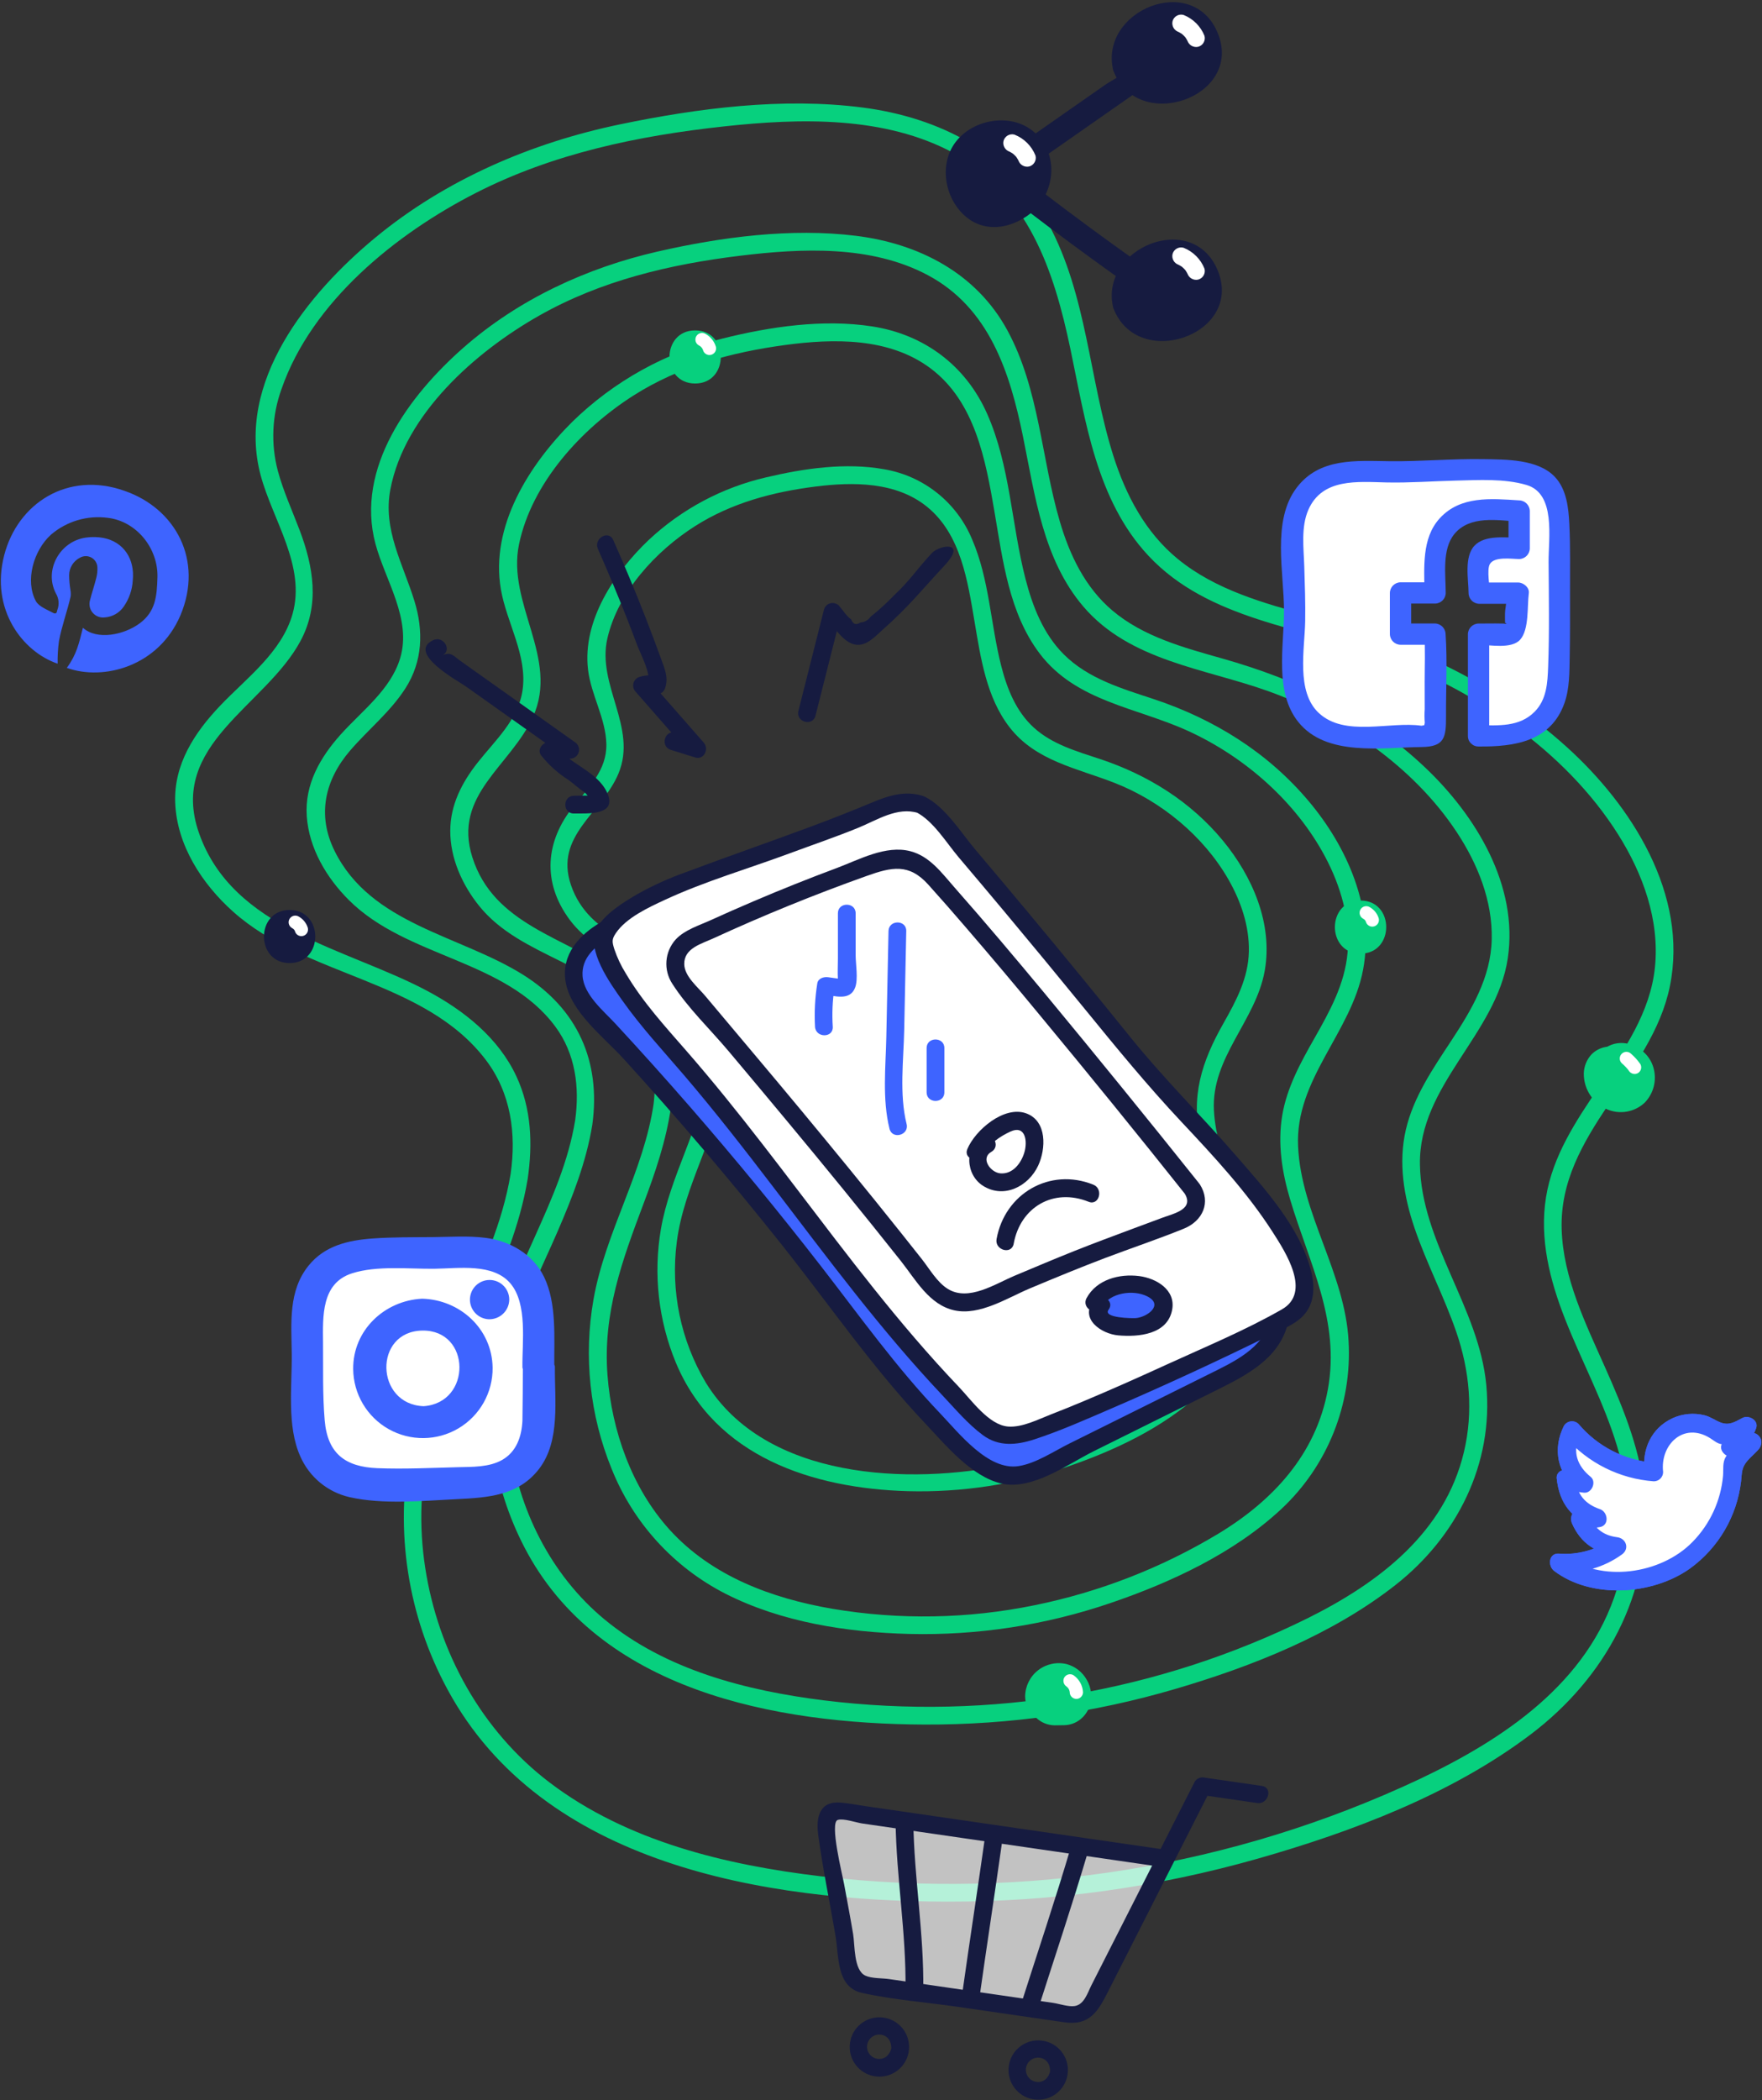 <?xml version="1.0" encoding="UTF-8"?>
<svg width="511px" height="609px" viewBox="0 0 511 609" version="1.1" xmlns="http://www.w3.org/2000/svg" xmlns:xlink="http://www.w3.org/1999/xlink">
    <rect x="0" y="0" width="511" height="609" fill="#333333" stroke="none"/>
    <!-- Generator: Sketch 55.2 (78181) - https://sketchapp.com -->
    <title>still-need-more-v4</title>
    <desc>Created with Sketch.</desc>
    <g id="FINAL" stroke="none" stroke-width="1" fill="none" fill-rule="evenodd">
        <g id="Fide-Marketing-E-commerce" transform="translate(-794, -3557)" fill-rule="nonzero">
            <g id="Still-Need-More" transform="translate(156, 3557)">
                <g id="still-need-more-v4" transform="translate(638, 0)">
                    <g id="Layer_2">
                        <path d="M171.772,326.163 C174.304,307.784 167.537,292.528 151.628,282.594 C133.223,271.102 107.555,268.046 97.023,246.712 C91.873,236.28 94.219,226.12 101.58,217.581 C106.815,211.508 113.211,206.4 117.571,199.596 C122.591,191.759 122.878,182.961 120.177,174.219 C116.846,163.435 110.974,153.574 113.216,141.872 C117.4,120.032 137.927,101.951 156.394,91.5 C174.396,81.313 194.328,76.628 214.701,74.146 C232.547,71.972 252.552,71.042 268.938,79.71 C286.913,89.22 292.889,107.967 296.688,126.628 C300.149,143.631 302.517,162.26 314.229,175.931 C327.711,191.67 349.383,193.805 367.779,200.397 C389.104,208.039 409.893,222.204 422.477,241.294 C428.553,250.512 432.883,261.221 432.617,272.41 C432.354,283.461 426.767,292.817 420.869,301.79 C415.58,309.835 409.944,318.009 407.722,327.528 C405.482,337.123 407.119,346.95 410.253,356.144 C413.731,366.344 418.788,375.923 422.305,386.109 C426.215,397.437 427.342,409.288 424.554,421.025 C419.007,444.373 399.986,458.841 379.52,469.073 C336.023,490.655 287.137,498.986 238.939,493.031 C216.464,490.223 193.019,484.244 175.242,469.5 C159.717,456.623 150.17,437.415 147.73,417.525 C146.513,407.9 147.023,398.135 149.236,388.688 C151.878,377.649 157.228,367.449 161.705,357.082 C166.016,347.1 170.019,336.942 171.772,326.163 C172.298,322.926 167.34,321.533 166.81,324.796 C162.963,348.461 147.597,368.24 143.36,391.675 C139.95,411.047 142.985,431.003 152.002,448.488 C173.619,490.356 225.017,499.845 268.051,500.047 C292.668,500.146 317.169,496.675 340.788,489.741 C363.04,483.206 386.289,474.022 404.675,459.602 C422.482,445.635 433.208,424.466 431.04,401.57 C428.912,379.104 412.153,360.28 411.796,337.653 C411.432,314.582 433.982,299.982 437.28,277.833 C440.409,256.815 428.041,236.51 413.332,222.568 C396.568,206.678 376.455,197.157 354.44,190.928 C343.317,187.78 331.525,184.617 322.532,176.968 C314.645,170.258 310.19,160.877 307.332,151.111 C301.979,132.821 301.414,112.915 292.199,95.872 C283.2,79.23 266.524,70.64 248.234,68.375 C229.433,66.047 209.22,68.717 190.834,72.912 C170.176,77.626 150.368,86.791 134.386,100.827 C118.692,114.612 102.991,135.702 108.891,157.706 C111.741,168.336 119.454,179.462 116.056,190.836 C113.323,199.982 104.934,206.135 98.808,212.966 C92.856,219.602 88.339,227.422 88.965,236.634 C89.599,245.974 94.689,254.521 101.211,261.017 C118.059,277.796 146.604,278.144 161.054,297.672 C166.905,305.578 168.123,315.263 166.81,324.796 C166.364,328.032 171.321,329.432 171.772,326.163 Z" id="Path" fill="#07D07E"></path>
                        <path d="M194.672,320.368 C196.469,304.982 191.57,291.367 178.7,282.234 C163.816,271.672 143.192,268.154 136.984,248.563 C131.232,230.411 148.154,222.122 154.613,207.761 C162.221,190.844 146.938,175.045 150.52,157.826 C154.234,139.972 168.704,124.238 183.7,114.695 C197.034,106.21 212.053,102.169 227.575,100.054 C241.742,98.123 257.896,97.819 269.886,106.819 C282.797,116.51 285.848,133.418 288.404,148.35 C290.813,162.417 292.639,177.819 301.543,189.535 C312.07,203.388 329.525,205.111 344.373,211.857 C360.874,219.355 375.756,232.364 384.311,248.431 C388.814,256.889 391.665,266.597 390.809,276.248 C390,285.361 385.655,293.211 381.221,301.016 C377.214,308.07 373.226,315.304 371.865,323.404 C370.487,331.599 371.789,339.865 374.14,347.755 C379.664,366.292 388.737,382.907 385.09,402.899 C381.663,421.683 369.165,435.145 353.254,444.749 C336.817,454.634 318.809,461.636 300.009,465.452 C280.714,469.405 260.853,469.755 241.43,466.484 C223.848,463.471 206.38,457.024 194.151,443.503 C183.214,431.41 177.426,414.87 176.183,398.787 C174.796,380.825 180.404,365.547 186.624,349.04 C190.055,339.936 193.203,330.715 194.58,321.051 C195.041,317.815 190.084,316.417 189.618,319.684 C186.773,339.654 175.59,357.091 172.115,376.814 C169.22,393.331 171.04,410.329 177.366,425.861 C183.618,441.536 195.348,454.413 210.381,462.103 C226.645,470.374 245.591,473.298 263.67,473.772 C283.52,474.251 303.298,471.214 322.088,464.801 C339.673,458.815 357.903,450.316 371.618,437.536 C384.985,425.024 392.121,407.241 391.109,388.968 C390.106,369.135 377.379,352.129 376.459,332.424 C375.548,312.903 391.88,299.487 395.319,281.128 C398.627,263.459 390.732,245.592 379.509,232.271 C367.555,218.083 351.948,208.445 334.454,202.661 C325.26,199.621 315.582,196.786 308.536,189.765 C302.568,183.819 299.463,175.835 297.396,167.819 C293.305,151.963 292.979,135.035 286.249,119.907 C280.046,105.964 268,96.984 252.965,94.65 C238.758,92.445 223.378,94.704 209.527,98.168 C193.074,102.175 178.006,110.536 165.906,122.373 C153.456,134.767 142.113,152.622 145.264,170.897 C146.941,180.624 153.021,190.043 151.542,200.159 C150.291,208.712 143.577,214.687 138.49,221.156 C133.945,226.937 130.609,233.359 130.582,240.881 C130.554,248.833 134.032,256.539 138.941,262.655 C151.205,277.937 174.476,279.247 185.18,295.911 C189.912,303.277 190.517,311.882 189.526,320.368 C189.143,323.648 194.292,323.621 194.672,320.368 Z" id="Path" fill="#07D07E"></path>
                        <path d="M210.409,312.297 C211.723,300.699 208.345,290.12 198.807,282.923 C187.352,274.278 170.762,271.847 165.587,256.625 C160.71,242.279 174.572,235.773 179.36,224.299 C184.94,210.929 173.01,198.649 176.15,185.091 C179.268,171.628 190.177,159.792 201.579,152.547 C212.181,145.81 224.203,142.625 236.562,141.072 C247.451,139.704 259.902,139.665 268.865,146.954 C278.697,154.95 280.637,168.525 282.629,180.252 C284.416,190.772 286.044,202.157 292.76,210.847 C300.356,220.677 312.338,222.73 323.261,227.013 C336.737,232.297 349.024,242.401 356.244,254.986 C359.869,261.305 362.335,268.506 362.189,275.859 C362.035,283.629 358.504,290.199 354.77,296.794 C348.517,307.839 345.148,318.106 348.306,330.85 C351.869,345.232 359.774,357.928 358.109,373.284 C354.749,404.283 319.253,419.022 292.519,424.628 C263.609,430.689 222.031,429.035 204.739,400.979 C197.406,388.688 194.426,374.288 196.279,360.098 C198.362,343.721 207.92,329.364 210.317,312.98 C210.79,309.744 205.833,308.346 205.355,311.614 C203.068,327.249 194.325,340.924 191.668,356.394 C189.438,369.456 190.943,382.88 196.01,395.125 C207.39,422.409 235.751,431.604 263.321,432.375 C278.967,432.781 294.559,430.397 309.368,425.337 C323.052,420.672 337.211,414.054 347.921,404.157 C358.367,394.474 364.054,380.712 363.49,366.487 C362.916,350.8 352.842,337.433 352.051,321.928 C351.268,306.577 364.182,296.007 366.776,281.524 C369.217,267.892 363.231,254.149 354.684,243.781 C345.302,232.402 332.849,224.663 318.951,220.062 C312.279,217.853 305.16,215.834 299.841,210.997 C294.656,206.28 292.051,199.695 290.355,193.046 C287.265,180.932 286.94,168.067 281.952,156.467 C277.542,145.748 267.928,138.046 256.498,136.078 C245.285,134.043 233.205,135.81 222.214,138.406 C209.46,141.35 197.71,147.609 188.154,156.548 C178.264,165.939 168.85,179.905 170.536,194.158 C171.408,201.534 175.7,208.318 175.849,215.773 C175.998,223.287 170.772,228.295 166.377,233.718 C158.145,243.875 157.176,255.809 165.161,266.615 C174.352,279.055 191.987,280.123 201.086,292.328 C205.47,298.207 206.063,305.231 205.263,312.297 C204.891,315.579 210.04,315.553 210.409,312.297 Z" id="Path" fill="#07D07E"></path>
                        <path d="M153.047,341.757 C154.507,331.658 154.133,321.474 149.759,312.09 C144.556,300.93 134.635,293.049 123.981,287.358 C100.805,274.98 67.524,269.681 57.693,241.503 C48.737,215.834 77.009,204.778 87.166,185.821 C92.765,175.369 90.919,164.355 86.88,153.686 C84.727,147.999 82.169,142.439 80.583,136.553 C78.503,128.717 78.872,120.432 81.642,112.811 C90.419,87.458 114.853,67.765 138.001,55.944 C160.457,44.475 185.089,39.36 209.987,36.652 C232.001,34.258 256.509,33.57 276.581,44.379 C298.271,56.06 305.688,78.563 310.437,101.222 C314.792,122.002 317.932,144.959 333.051,161.134 C350.53,179.834 377.783,181.912 400.608,190.145 C427.357,199.793 453.897,217.565 469.258,241.918 C476.469,253.35 481.351,266.789 479.952,280.47 C478.608,293.62 470.94,304.604 463.701,315.225 C457.038,325.001 450.295,335.196 448.368,347.103 C446.407,359.226 449.474,371.236 453.894,382.482 C458.742,394.819 465.13,406.564 468.957,419.292 C473.086,432.819 473.073,447.271 468.918,460.79 C460.502,487.998 436.172,504.247 411.661,515.867 C357.572,541.299 297.428,551.063 238.062,544.048 C210.509,540.775 181.874,533.927 159.399,516.857 C139.64,501.85 127.044,478.931 123.313,454.555 C121.423,442.369 121.905,429.934 124.735,417.931 C127.864,404.883 134.258,392.886 139.749,380.725 C145.405,368.2 150.789,355.388 153.047,341.757 C153.583,338.52 148.625,337.128 148.085,340.39 C143.384,368.762 124.54,392.177 118.99,420.154 C114.43,443.959 118.253,468.607 129.809,489.917 C157.369,540.792 221.89,551.251 274.613,551.397 C305.122,551.468 335.491,547.265 364.832,538.91 C392.252,531.095 421.053,520.208 443.964,502.866 C465.389,486.649 478.972,462.233 477.075,434.897 C476.132,421.306 470.966,408.788 465.492,396.476 C459.854,383.797 453.329,370.589 452.898,356.447 C452.052,328.718 479.048,311.831 484.292,285.922 C489.661,259.396 473.251,233.644 454.335,216.563 C432.857,197.169 407.644,186.174 380.04,178.615 C366.621,174.941 352.534,171.061 341.572,162.077 C332.177,154.379 326.507,143.59 322.888,132.182 C315.841,109.971 315.29,85.589 303.989,64.792 C292.931,44.44 272.424,34.034 250.065,31.166 C227.008,28.209 202.529,31.341 179.883,36.041 C154.135,41.385 129.214,52.078 108.857,68.893 C89.278,85.066 68.303,110.85 75.621,137.92 C79.111,150.833 88.774,164.182 84.835,178.059 C81.678,189.178 71.415,196.654 63.792,204.677 C56.416,212.441 50.397,221.595 50.811,232.725 C51.271,245.08 58.62,256.318 67.613,264.355 C88.91,283.387 123.107,283.934 140.901,307.344 C148.188,316.93 149.772,328.723 148.085,340.39 C147.617,343.627 152.574,345.024 153.047,341.757 Z" id="Path" fill="#07D07E"></path>
                        <path d="M282.967,410.83 C285.94,414.171 294.301,417.997 298.124,415.674 C300.18,414.425 309.462,412.514 310.755,410.487 C320.017,406.716 324.6,403.124 331.681,400.889 C351.236,394.719 369.418,377.923 369.55,389.121 C353.294,402.946 328.541,413.007 304.237,424.198 C301.343,425.53 295.753,428.493 292.573,428.311 C287.911,428.046 283.22,424.372 279.88,421.113 C267.167,408.714 245.793,381.42 234.596,367.64 C206.465,333.019 189.312,313.481 167.356,287.43 C163.623,280.793 165.298,273.376 173.188,271.32 C178.016,272.611 177.312,278.589 179.706,282.289 C183.841,288.677 188.478,295.774 193.086,301.827 C211.713,326.293 228.527,348.217 248.318,371.753 C259.702,385.292 271.209,397.613 282.967,410.83 Z" id="Path" fill="#3E64FF"></path>
                        <path d="M428.797,213.371 C431.397,213.371 433.908,213.489 436.405,213.348 C443.868,213.084 450.14,207.663 451.476,200.322 C452.13,196.719 452.17,189.848 452.191,186.161 C452.259,174.327 452.257,165.608 452.088,153.776 C452.007,148.08 451.317,142.824 448.331,139.998 C441.664,133.687 413.297,137.252 401.282,136.776 C392.803,136.441 383.808,135.86 378.244,143.571 C375.77,147 375.022,150.918 375,155.019 C374.963,161.636 375.412,168.791 375.463,175.409 C375.521,183.033 374.945,190.134 375.367,197.739 C375.878,206.932 382.486,213.127 391.748,213.378 C399.264,213.581 406.788,213.443 414.308,213.541 C415.839,213.56 416.317,213.127 416.303,211.553 C416.226,202.972 416.267,194.391 416.259,185.81 C416.259,185.209 416.195,184.608 416.152,183.87 L406.169,183.87 L406.169,171.927 L416.192,171.927 C416.192,171.111 416.18,170.45 416.194,169.789 C416.258,166.652 416.134,163.495 416.442,160.381 C416.689,155.789 419.363,151.676 423.462,149.584 C428.961,146.73 434.797,147.881 440.575,148.17 L440.575,159.01 C439.764,159.01 439.051,158.994 438.339,159.013 C436.378,159.065 434.412,159.071 432.457,159.211 C430.727,159.336 429.2,160.276 429.064,161.965 C428.802,165.22 428.988,168.511 428.988,171.988 L440.29,171.988 C439.843,175.475 439.307,178.737 439.054,182.021 C438.931,183.617 438.32,183.965 436.877,183.913 C434.212,183.817 431.541,183.886 428.797,183.886 L428.797,213.371 Z" id="Path" fill="#FFFFFF"></path>
                        <path d="M428.797,216.456 C439.21,216.543 449.78,215.037 453.727,203.821 C455.211,199.604 455.148,194.854 455.232,190.447 C455.353,184.194 455.328,177.935 455.319,171.682 C455.31,165.164 455.442,158.593 455.131,152.083 C454.905,147.334 454.356,141.9 450.929,138.276 C446.012,133.076 436.644,133.244 430.066,133.131 C421.057,132.977 412.066,133.84 403.061,133.733 C393.275,133.616 382.695,132.667 376.061,141.39 C368.739,151.018 372.417,166.097 372.378,177.305 C372.342,187.53 369.584,200.663 376.503,209.324 C384.634,219.502 400.882,216.712 412.257,216.604 C418.999,216.539 419.395,213.787 419.362,207.592 C419.32,199.718 419.773,191.724 419.24,183.87 C419.207,182.18 417.843,180.818 416.152,180.785 L406.169,180.785 L409.256,183.87 L409.256,171.927 L406.169,175.012 L416.192,175.012 C417.887,174.988 419.256,173.621 419.279,171.927 C419.26,166.58 418.161,159.32 421.74,154.899 C426.231,149.352 434.329,150.868 440.575,151.255 L437.488,148.17 L437.488,159.01 L440.575,155.925 C436.619,155.905 430.614,155.022 427.603,158.239 C424.562,161.488 425.871,167.947 425.9,171.988 C425.925,173.682 427.293,175.048 428.988,175.073 L440.29,175.073 L437.203,171.988 C436.977,173.686 436.731,175.382 436.512,177.081 C436.422,177.779 436.471,180.667 436.496,180.604 C437.127,180.892 436.987,180.96 436.077,180.808 C435.275,180.784 434.474,180.773 433.672,180.777 C432.047,180.769 430.422,180.794 428.797,180.801 C427.102,180.825 425.734,182.192 425.709,183.886 L425.709,213.371 C425.709,217.341 431.885,217.347 431.885,213.371 L431.885,183.886 L428.797,186.971 C432.116,186.958 438.381,188.292 440.885,185.454 C443.502,182.489 442.878,175.747 443.378,171.988 C443.598,170.331 441.785,168.903 440.29,168.903 L428.988,168.903 L432.075,171.988 C432.062,170.164 431.142,165.243 432.055,163.596 C433.343,161.272 438.401,162.084 440.575,162.095 C442.271,162.071 443.639,160.704 443.663,159.01 L443.663,148.17 C443.628,146.481 442.266,145.12 440.575,145.085 C432.477,144.583 423.535,143.677 417.508,150.32 C412.225,156.143 413.078,164.639 413.104,171.927 L416.192,168.842 L406.169,168.842 C404.474,168.866 403.106,170.233 403.081,171.927 L403.081,183.87 C403.106,185.564 404.474,186.931 406.169,186.955 L416.152,186.955 L413.065,183.87 C413.376,188.455 413.168,193.098 413.167,197.691 C413.167,200.332 413.171,202.972 413.179,205.612 C413.089,206.931 413.096,208.255 413.199,209.573 C412.746,211.619 412.933,212.096 413.761,211.004 C414.866,210.156 414.364,209.966 412.257,210.434 C403.05,209.089 390.057,213.817 382.459,206.73 C375.82,200.537 378.38,188.186 378.517,180.113 C378.608,174.829 378.42,169.556 378.255,164.275 C378.089,158.959 377.25,152.828 379.433,147.836 C383.485,138.569 393.755,139.705 402.146,139.888 C408.821,140.034 415.505,139.516 422.176,139.355 C428.834,139.195 436.223,138.72 442.694,140.616 C451.296,143.137 449.049,156.043 449.105,163.049 C449.185,173.111 449.352,183.215 448.982,193.273 C448.808,197.979 448.573,202.842 445.039,206.392 C440.605,210.847 434.596,210.334 428.797,210.286 C424.822,210.252 424.819,216.422 428.797,216.456 Z" id="Path" fill="#3E64FF"></path>
                        <path d="M266.975,233.266 C260.733,230.724 252.806,235.876 246.863,238.079 C236.329,241.985 225.795,245.892 215.262,249.8 C200.745,255.185 183.823,259.322 174.904,270.977 C174.486,281.202 189.969,298.228 196.718,305.926 C226.968,340.421 251.221,379.921 283.994,411.769 C285.412,413.331 287.115,414.61 289.012,415.536 C292.285,416.878 296.021,416.007 299.364,414.85 C320.868,407.401 370.087,383.775 374.184,381.255 C393.464,369.396 340.249,320.322 332.024,310.053 C312.453,285.617 290.993,259.692 270.659,235.994 C269.67,234.801 268.406,233.865 266.975,233.266 Z" id="Path" fill="#FFFFFF"></path>
                        <path d="M267.659,230.787 C262.611,229.19 257.875,230.616 253.138,232.596 C247.136,235.106 241.128,237.473 235.025,239.737 C223.01,244.193 210.895,248.396 198.898,252.894 C194.028,254.62 189.313,256.758 184.806,259.284 C180.876,261.584 175.297,264.997 173.084,269.159 C169.795,275.347 177.11,285.33 180.495,290.122 C185.943,297.834 192.379,304.741 198.501,311.906 C207.497,322.435 215.994,333.374 224.399,344.375 C240.064,364.88 255.466,385.688 273.209,404.479 C276.935,408.426 280.658,412.877 285.04,416.122 C289.655,419.541 294.822,419.041 300.048,417.329 C307.524,414.879 314.791,411.643 322.009,408.534 C337.575,401.828 352.969,394.723 368.192,387.221 C371.396,385.643 375.347,384.204 377.882,381.575 C381.145,378.192 381.374,373.412 380.351,369.058 C377.315,356.123 366.681,344.56 358.221,334.815 C348.252,323.332 337.47,312.707 327.919,300.864 C318.198,288.811 308.383,276.836 298.472,264.939 C293.318,258.75 288.138,252.583 282.932,246.437 C278.701,241.444 274.233,234.066 268.274,231.046 C265.327,229.553 262.719,233.988 265.677,235.486 C270.675,238.018 274.472,244.39 278.056,248.614 C282.422,253.76 286.769,258.921 291.098,264.098 C298.994,273.541 306.831,283.033 314.609,292.574 C323.755,303.791 332.75,314.772 342.644,325.309 C352.088,335.369 361.665,345.661 369.132,357.314 C372.91,363.209 380.365,374.74 371.774,379.656 C361.16,385.729 349.586,390.522 338.481,395.602 C330.479,399.263 322.442,402.857 314.325,406.258 C311.204,407.567 308.069,408.847 304.912,410.069 C301.135,411.531 296.512,413.936 292.407,413.641 C286.788,413.236 281.726,405.959 278.104,402.167 C273.694,397.549 269.427,392.797 265.266,387.954 C257.267,378.644 249.667,369 242.189,359.269 C228.088,340.921 214.366,322.25 199.141,304.799 C192.896,297.641 186.403,290.548 181.542,282.339 C180.137,280.098 179,277.7 178.154,275.195 C177.481,273.016 177.424,272.324 178.61,270.561 C181.616,266.098 188.122,263.099 192.86,260.901 C204.436,255.53 216.998,251.889 228.958,247.453 C235.581,244.996 242.308,242.712 248.849,240.045 C254.278,237.831 260.248,233.833 266.291,235.745 C269.456,236.746 270.81,231.784 267.659,230.787 Z" id="Path" fill="#161B40"></path>
                        <path d="M347.565,342.888 C332.847,324.451 317.965,306.147 302.919,287.973 C294.355,277.671 285.726,267.416 276.861,257.37 C273.169,253.187 269.69,248.287 264.007,246.812 C256.868,244.959 249.106,249.292 242.597,251.718 C234.488,254.74 226.454,257.951 218.494,261.352 C214.318,263.132 210.164,264.962 206.032,266.843 C202.695,268.363 198.578,269.613 196.001,272.36 C192.733,275.945 192.332,281.294 195.029,285.326 C199.475,292.278 206.011,298.496 211.323,304.819 C222.54,318.169 233.721,331.549 244.732,345.07 C250.289,351.893 255.801,358.752 261.27,365.647 C265.568,371.071 269.468,378.329 276.751,379.939 C284.145,381.573 292.195,376.295 298.755,373.547 C305.992,370.514 313.241,367.522 320.578,364.736 C328.136,361.866 335.849,359.301 343.337,356.255 C348.769,354.045 351.304,348.664 347.967,343.408 C346.198,340.621 341.743,343.198 343.524,346.003 C346.45,350.612 340.419,351.867 337.271,353.03 C334.244,354.149 331.219,355.273 328.195,356.4 C322.69,358.455 317.179,360.5 311.72,362.674 C305.87,365.004 300.072,367.463 294.266,369.897 C288.582,372.281 280.89,377.454 274.874,373.726 C271.733,371.779 269.573,367.915 267.327,365.07 C265.329,362.538 263.323,360.011 261.312,357.488 C256.261,351.155 251.172,344.853 246.044,338.583 C237.166,327.718 228.206,316.92 219.166,306.189 C214.286,300.372 209.4,294.559 204.507,288.752 C202.326,286.159 198.491,283.105 198.441,279.532 C198.376,274.939 203.416,273.676 206.86,272.092 C221.39,265.413 236.195,259.385 251.276,254.009 C258.642,251.381 263.609,250.276 269.221,256.513 C272.894,260.596 276.518,264.721 280.093,268.891 C287.382,277.347 294.578,285.884 301.679,294.499 C315.933,311.7 330.016,329.041 343.926,346.523 C345.991,349.11 349.611,345.45 347.565,342.888 Z" id="Path" fill="#161B40"></path>
                        <path d="M174.291,267.386 C168.035,271.018 162.77,276.738 164.007,284.53 C165.418,293.414 175.121,300.719 180.809,306.967 C196.667,324.383 211.929,342.317 226.596,360.767 C240.403,378.136 253.062,396.614 268.345,412.757 C274.186,418.926 281.683,428.131 290.403,430.155 C299.356,432.234 309.675,424.52 317.218,420.772 C329.195,414.82 341.172,408.868 353.15,402.916 C361.616,398.698 370.819,393.917 373.41,384.071 C374.252,380.868 369.29,379.501 368.447,382.704 C366.245,391.076 357.677,394.93 350.552,398.477 C341.572,402.946 332.589,407.41 323.604,411.868 L310.129,418.564 C305.568,420.83 300.507,424.291 295.426,425.104 C286.603,426.515 278.089,415.515 272.609,409.776 C259.968,396.538 249.307,381.601 238.113,367.166 C225.884,351.399 213.216,335.984 200.11,320.923 C193.022,312.78 185.81,304.748 178.474,296.825 C174.997,293.071 169.361,288.503 168.954,283.029 C168.557,277.678 172.742,274.233 176.888,271.826 C179.751,270.164 177.163,265.719 174.291,267.386 L174.291,267.386 Z" id="Path" fill="#161B40"></path>
                        <path d="M317.34,377.69 C319.213,373.554 324.489,372.203 329.026,372.444 C332.674,372.637 337.021,374.293 337.47,377.914 C337.795,380.54 335.714,382.984 333.259,383.974 C330.804,384.965 328.06,384.84 325.416,384.7 C323.535,384.6 321.53,384.458 320.021,383.331 C318.511,382.204 317.885,379.708 319.284,378.448" id="Path" fill="#3E64FF"></path>
                        <path d="M319.562,378.988 C321.824,374.811 328.631,373.836 332.703,375.881 C337.599,378.339 332.735,381.91 329.408,382.19 C328.511,382.266 319.681,382.2 321.506,379.745 C323.482,377.087 319.017,374.521 317.063,377.15 C313.07,382.52 319.495,386.773 324.278,387.198 C330.181,387.723 338.645,386.976 339.949,379.708 C340.983,373.947 335.288,370.633 330.377,370.008 C324.598,369.273 318.044,370.993 315.119,376.393 C313.542,379.303 317.983,381.902 319.562,378.988 L319.562,378.988 Z" id="Path" fill="#161B40"></path>
                        <path d="M243.934,178.081 L239.634,179.215 C241.827,181.684 244.503,186.331 248.094,186.917 C251.342,187.446 253.944,184.391 256.111,182.474 C263.581,175.865 267.073,171.314 273.876,164.022 C280.679,156.73 272.501,157.959 270.237,160.386 C265.561,165.399 264.353,167.823 259.375,172.538 C257.216,174.789 254.91,176.893 252.472,178.838 C251.801,179.811 250.72,180.421 249.54,180.493 C248.298,181.327 247.394,181.022 246.827,179.581 C245.487,178.669 244.333,176.773 243.273,175.58 C242.62,174.944 241.682,174.697 240.801,174.929 C239.92,175.162 239.225,175.839 238.972,176.714 L231.541,206.158 C230.731,209.367 235.692,210.736 236.503,207.525 L243.934,178.081 Z" id="Path" fill="#161B40"></path>
                        <path d="M166.432,235.88 C170.45,235.832 179.231,236.535 176.039,229.759 C173.136,223.596 165.296,221.674 161.363,216.416 L159.142,220.285 L165.424,219.982 C166.566,219.946 167.55,219.169 167.848,218.067 C168.147,216.965 167.69,215.798 166.722,215.191 L147.623,201.636 L138.489,195.153 L133.506,191.617 C131.503,190.195 130.802,188.844 128.245,190.049 C131.239,188.639 128.63,184.205 125.648,185.61 C117.801,189.307 132.954,197.508 135.061,199.003 L164.125,219.631 L165.424,214.84 L159.142,215.143 C157.394,215.227 155.671,217.341 156.92,219.012 C159.137,221.796 161.8,224.195 164.801,226.112 C166.427,227.246 167.936,228.739 169.586,229.78 L170.485,230.731 C172.943,230.667 173.305,230.649 171.572,230.677 C169.86,230.664 168.143,230.718 166.432,230.739 C163.123,230.779 163.114,235.92 166.432,235.88 L166.432,235.88 Z" id="Path" fill="#161B40"></path>
                        <path d="M194.547,217.438 L201.594,219.627 C204.196,220.435 205.696,217.154 204.097,215.33 L187.98,196.94 L186.845,201.237 L189.746,201.259 C191.113,201.61 192.513,200.816 192.911,199.464 C193.886,196.437 192.818,194.089 191.769,191.182 C190.311,187.144 188.802,183.125 187.243,179.124 C184.282,171.532 181.147,164.011 177.838,156.563 C176.503,153.542 172.068,156.156 173.395,159.158 C176.242,165.601 178.963,172.097 181.558,178.646 C182.648,181.411 183.714,184.186 184.755,186.97 C185.756,189.644 188.852,195.294 187.949,198.097 L191.114,196.301 C189.286,195.69 187.31,195.682 185.477,196.279 C184.606,196.538 183.934,197.232 183.702,198.109 C183.47,198.986 183.712,199.921 184.341,200.576 L200.459,218.966 L202.962,214.669 L195.915,212.48 C192.745,211.496 191.39,216.458 194.547,217.438 L194.547,217.438 Z" id="Path" fill="#161B40"></path>
                        <path d="M243.001,264.806 L243.001,277.928 C243.001,279.936 242.876,281.981 243,283.984 C242.977,285.405 243.006,285.33 243.086,283.759 L240.186,283.357 C238.939,283.184 237.252,283.643 237.021,285.152 C236.357,289.303 236.138,293.512 236.368,297.709 C236.558,300.998 241.706,301.02 241.514,297.709 C241.272,293.973 241.429,290.222 241.983,286.519 L238.818,288.315 C242.051,288.763 246.517,290.321 248.004,286.339 C248.929,283.866 248.146,279.499 248.147,276.919 L248.147,264.806 C248.147,261.498 243.001,261.493 243.001,264.806 Z" id="Path" fill="#3E64FF"></path>
                        <path d="M257.678,269.955 L257.043,300.629 C256.861,309.426 255.831,318.675 257.964,327.297 C258.759,330.508 263.722,329.148 262.926,325.93 C260.768,317.207 262.047,307.49 262.231,298.584 L262.824,269.955 C262.893,266.645 257.747,266.645 257.678,269.955 Z" id="Path" fill="#3E64FF"></path>
                        <path d="M268.73,303.883 L268.73,316.738 C268.73,320.046 273.876,320.051 273.876,316.738 L273.876,303.883 C273.876,300.575 268.73,300.57 268.73,303.883 Z" id="Path" fill="#3E64FF"></path>
                        <g id="aHLsxX.tif" transform="translate(0, 139.853)" fill="#3E64FF">
                            <path d="M19.379,53.805 C30.055,57.63 45.999,53.38 52.331,38.553 C59.039,22.635 50.977,7.58 36.063,2.453 C19.673,-3.33 5.141,6.025 1.217,21.14 C-2.858,36.838 6.543,49.142 16.714,52.585 C16.676,50.393 16.805,48.202 17.1,46.03 C17.858,41.88 19.558,37.192 20.491,33.072 C20.562,32.477 20.544,31.875 20.435,31.285 C20.191,29.839 20.063,28.375 20.053,26.908 C20.069,24.748 21.305,22.782 23.245,21.829 C24.281,21.252 25.544,21.264 26.57,21.858 C27.596,22.452 28.233,23.542 28.247,24.727 C28.287,25.755 28.172,26.783 27.906,27.777 C27.371,29.907 26.659,31.993 26.117,34.122 C25.725,35.402 26.012,36.795 26.88,37.816 C27.748,38.837 29.076,39.346 30.404,39.167 C32.604,39.013 34.615,37.868 35.868,36.054 C37.435,33.817 38.347,31.188 38.501,28.461 C39.157,22.202 35.83,17.262 29.987,16.121 C28.332,15.817 26.639,15.782 24.973,16.017 C17.292,17.055 12.68,25.524 16.238,32.261 C17.083,33.686 17.232,35.418 16.641,36.965 C16.604,37.062 16.575,37.161 16.556,37.263 C16.431,38.095 15.995,38.184 15.32,37.813 C13.722,36.937 11.261,36.026 10.41,34.461 C7.22,28.595 9.691,19.782 14.784,15.18 C19.328,11.285 25.316,9.509 31.251,10.295 C39.609,11.281 45.896,19.148 45.659,27.52 C45.502,33.07 45.116,37.472 40.514,40.888 C35.938,44.284 28.085,45.846 24.047,42.173 C22.877,46.766 22.237,49.881 19.379,53.805 Z" id="Path"></path>
                        </g>
                        <path d="M324.369,19.924 C321.544,10.586 333.149,0.025 342.211,2.02 C351.672,4.103 356.384,16.462 349.389,23.501 C345.824,27.211 340.792,29.145 335.657,28.779 C330.613,28.261 325.837,24.774 324.369,19.924 Z" id="Path" fill="#161B40"></path>
                        <path d="M325.904,19.501 C322.877,6.638 342.804,-2.967 349.628,9.57 C357.603,24.223 331.653,34.921 325.904,19.501 C325.195,17.598 322.116,18.422 322.833,20.347 C329.763,38.936 360.62,28.246 353.221,9.741 C346.055,-8.181 318.746,2.984 322.833,20.347 C323.303,22.339 326.374,21.496 325.904,19.501 Z" id="Path" fill="#161B40"></path>
                        <path d="M324.369,88.772 C321.544,79.435 333.149,68.874 342.211,70.869 C351.672,72.952 356.384,85.311 349.389,92.35 C345.824,96.06 340.792,97.994 335.657,97.628 C330.613,97.11 325.837,93.623 324.369,88.772 Z" id="Path" fill="#161B40"></path>
                        <path d="M325.904,88.349 C322.877,75.487 342.804,65.882 349.628,78.419 C357.603,93.071 331.653,103.77 325.904,88.349 C325.195,86.447 322.116,87.271 322.833,89.195 C329.763,107.785 360.62,97.095 353.221,78.59 C346.055,60.667 318.746,71.833 322.833,89.195 C323.303,91.188 326.374,90.344 325.904,88.349 Z" id="Path" fill="#161B40"></path>
                        <path d="M292.18,52.91 L317.586,35.16 L329.879,26.572 C332.316,24.87 336.434,23.138 336.942,19.828 C337.317,18.3 336.667,16.704 335.331,15.871 L334.952,15.664 C330.993,13.496 327.45,19.544 331.413,21.713 L331.792,21.921 L330.181,17.965 C330.003,19.119 321.742,23.735 320.603,24.53 L309.949,31.974 L288.641,46.86 C284.969,49.425 288.47,55.502 292.18,52.91 L292.18,52.91 Z" id="Path" fill="#161B40"></path>
                        <path d="M299.332,59.399 C298.292,60.456 297.125,61.381 295.856,62.152 C279.219,72.374 267.072,45.176 283.981,37.915 C299.503,31.25 309.439,49.029 299.332,59.399 Z" id="Path" fill="#161B40"></path>
                        <path d="M298.206,58.274 C293.278,62.913 286.077,64.856 281.027,59.31 C277.439,55.369 276.177,48.985 278.906,44.242 C282.245,38.439 291.263,36.105 296.842,39.934 C303.177,44.282 303.04,52.938 298.206,58.274 C296.834,59.789 299.079,62.046 300.458,60.524 C306.345,54.025 306.71,43.814 299.544,37.997 C292.967,32.658 282.181,34.564 277.145,41.176 C272.643,47.089 273.698,55.823 278.493,61.253 C284.769,68.359 294.119,66.492 300.458,60.524 C301.953,59.117 299.698,56.87 298.206,58.274 Z" id="Path" fill="#161B40"></path>
                        <path d="M286.353,52.073 C302.219,64.594 318.464,76.608 335.086,88.113 C338.806,90.685 342.316,84.615 338.625,82.064 C322.491,70.911 306.72,59.262 291.312,47.119 C287.808,44.353 282.813,49.279 286.353,52.073 Z" id="Path" fill="#161B40"></path>
                        <path d="M341.858,9.283 C341.5,9.134 342.003,9.376 342.064,9.41 C342.254,9.513 342.433,9.632 342.619,9.743 L342.833,9.889 C342.692,9.773 342.689,9.772 342.824,9.885 C342.99,10.024 343.149,10.169 343.303,10.322 C343.426,10.444 343.54,10.573 343.658,10.7 C344.185,11.266 343.566,10.534 343.814,10.894 C343.936,11.072 344.053,11.254 344.16,11.441 C344.202,11.514 344.521,12.158 344.353,11.759 C344.769,13.098 346.154,13.884 347.518,13.555 C348.883,13.17 349.684,11.76 349.315,10.392 C348.209,7.617 346.006,5.422 343.226,4.325 C341.856,3.951 340.441,4.754 340.061,6.121 C339.728,7.484 340.516,8.87 341.858,9.283 L341.858,9.283 Z" id="Path" fill="#FFFFFF"></path>
                        <path d="M341.858,76.791 C341.5,76.643 342.003,76.885 342.064,76.918 C342.254,77.022 342.433,77.141 342.619,77.251 L342.833,77.397 C342.692,77.282 342.689,77.28 342.824,77.393 C342.99,77.532 343.149,77.678 343.303,77.83 C343.426,77.952 343.54,78.081 343.658,78.208 C344.185,78.774 343.566,78.042 343.814,78.402 C343.936,78.58 344.053,78.762 344.16,78.949 C344.202,79.023 344.521,79.667 344.353,79.267 C344.769,80.606 346.154,81.392 347.518,81.063 C348.883,80.679 349.684,79.269 349.315,77.901 C348.209,75.126 346.006,72.93 343.226,71.833 C341.856,71.459 340.441,72.262 340.061,73.629 C339.728,74.992 340.516,76.378 341.858,76.791 L341.858,76.791 Z" id="Path" fill="#FFFFFF"></path>
                        <path d="M292.841,43.992 C292.484,43.843 292.987,44.085 293.048,44.118 C293.238,44.222 293.417,44.341 293.603,44.451 L293.817,44.598 C293.676,44.482 293.673,44.48 293.808,44.593 C293.974,44.732 294.133,44.878 294.287,45.03 C294.409,45.152 294.524,45.281 294.642,45.408 C295.169,45.975 294.55,45.242 294.797,45.603 C294.92,45.781 295.037,45.962 295.144,46.15 C295.186,46.223 295.505,46.867 295.337,46.468 C295.753,47.806 297.138,48.592 298.502,48.263 C299.866,47.879 300.668,46.469 300.299,45.101 C299.193,42.326 296.99,40.13 294.209,39.034 C292.84,38.659 291.425,39.462 291.044,40.829 C290.712,42.192 291.499,43.578 292.841,43.992 L292.841,43.992 Z" id="Path" fill="#FFFFFF"></path>
                        <path d="M159.623,409.009 C157.804,431.09 116.941,435.727 101.535,429.314 C92.712,425.642 93.227,420.919 93.259,412.076 C93.296,401.49 91.661,390.715 91.202,380.106 C91.067,376.979 90.436,371.351 92.334,368.797 C96.282,363.487 106.425,364.894 112.072,364.424 C120.866,363.69 129.683,363.285 138.3,365.584 C151.218,369.03 152.735,376.473 154.458,388.909 C155.452,396.083 160.228,401.67 159.623,409.009 Z" id="Path" fill="#FFFFFF"></path>
                        <g id="_1rk6ZW.tif" transform="translate(84.363, 357.859)" fill="#3E64FF">
                            <path d="M75.103,38.471 C75.051,35.273 75.103,32.075 74.928,28.887 C74.824,25.348 74.508,21.818 73.981,18.316 C73.062,12.37 69.302,7.244 63.905,4.578 C60.223,2.791 56.16,1.933 52.069,2.079 C44.093,2.099 36.117,2.141 28.141,2.326 C24.634,2.371 21.135,2.68 17.674,3.251 C11.722,4.172 6.59,7.927 3.915,13.318 C2.16,16.858 1.308,20.775 1.434,24.723 C1.506,34.584 1.657,44.446 1.887,54.308 C1.878,58.259 2.866,62.15 4.758,65.619 C8.432,72.077 14.268,75.183 21.462,75.563 C33.043,76.112 44.647,75.94 56.207,75.049 C59.982,74.819 63.618,73.541 66.704,71.357 C72.108,67.511 74.629,62.051 74.969,55.624 C75.277,49.917 75.195,44.189 75.277,38.471 L75.103,38.471 Z M68.433,54.133 C68.48,57.133 67.665,60.084 66.087,62.637 C63.895,65.897 60.34,67.985 56.423,68.313 C54.407,68.596 52.376,68.76 50.341,68.807 C42.57,68.982 34.81,69.126 27.05,69.157 C24.488,69.209 21.927,69.013 19.403,68.57 C13.331,67.398 9.75,63.398 8.854,57.033 C8.571,55.018 8.406,52.989 8.36,50.955 C8.196,43.202 8.041,35.448 8.011,27.694 C7.963,25.135 8.159,22.576 8.597,20.054 C9.77,13.977 13.784,10.408 20.144,9.514 C22.163,9.222 24.198,9.054 26.237,9.01 C33.956,8.845 41.685,8.701 49.414,8.67 C52.01,8.618 54.605,8.814 57.164,9.256 C63.236,10.419 66.838,14.419 67.703,20.794 C68.063,23.468 68.166,26.172 68.269,28.867 C68.392,32.096 68.382,35.325 68.434,38.554 L68.557,38.554 C68.526,43.747 68.547,48.94 68.434,54.133 L68.433,54.133 Z" id="Shape"></path>
                            <path d="M67.147,54.133 C66.91,58.672 65.443,63.089 61.246,65.468 C57.464,67.613 52.602,67.454 48.398,67.565 C40.676,67.769 32.851,68.151 25.13,67.852 C15.715,67.488 10.625,63.562 9.805,54.002 C9.169,46.588 9.388,39.009 9.322,31.571 C9.254,23.83 8.794,14.216 17.719,11.355 C24.969,9.032 34.136,10.114 41.685,10.021 C48.65,9.935 58.719,8.33 63.726,14.355 C68.659,20.291 67.053,31.312 67.147,38.554 C67.158,39.259 67.727,39.828 68.433,39.839 L68.557,39.839 L67.27,38.554 C67.245,43.747 67.244,48.94 67.147,54.133 C67.171,54.825 67.74,55.374 68.433,55.374 C69.127,55.374 69.696,54.825 69.72,54.133 C69.817,48.94 69.818,43.747 69.843,38.554 C69.833,37.848 69.263,37.278 68.557,37.268 L68.433,37.268 L69.72,38.554 C69.561,26.28 71.338,9.842 55.59,7.72 C47.284,6.601 38.455,7.477 30.097,7.644 C24.082,7.764 16.912,7.438 11.976,11.536 C7.2,15.502 6.782,21.925 6.724,27.694 C6.636,36.396 6.535,45.327 7.232,54.002 C7.629,58.944 8.754,63.899 12.864,67.099 C18.345,71.367 26.395,70.467 32.87,70.399 C38.046,70.345 43.222,70.257 48.398,70.135 C52.541,70.032 57.074,70.066 60.975,68.438 C66.937,65.951 69.402,60.24 69.72,54.133 C69.806,52.479 67.233,52.484 67.147,54.133 Z" id="Path"></path>
                            <path d="M76.389,38.471 C76.297,30.147 77.168,20.151 73.432,12.417 C70.235,5.798 63.553,1.964 56.424,1.057 C51.396,0.418 46.161,0.805 41.102,0.847 C35.331,0.895 29.52,0.835 23.76,1.245 C16.614,1.754 9.787,3.32 5.102,9.145 C-0.796,16.476 0.135,25.761 0.247,34.584 C0.367,44.045 -1.248,55.588 2.735,64.444 C5.347,70.405 10.627,74.78 16.973,76.242 C26.775,78.454 38.088,77.31 48.037,76.83 C57.133,76.392 66.032,75.838 72.005,68.016 C78.22,59.876 76.453,48.022 76.564,38.471 C76.554,37.765 75.984,37.195 75.277,37.186 L75.103,37.186 C74.409,37.21 73.86,37.778 73.86,38.471 C73.86,39.164 74.409,39.733 75.103,39.757 L75.277,39.757 L73.991,38.471 C73.882,47.825 75.834,59.958 69.084,67.536 C61.635,75.898 48.008,74.443 37.816,74.576 C28.527,74.697 16.301,76.278 9.053,69.173 C1.154,61.431 3.024,48.599 2.874,38.529 C2.726,28.578 0.72,16.211 8.96,8.755 C16.377,2.043 28.856,3.547 38.111,3.446 C48.165,3.335 60.942,1.332 68.47,9.612 C75.12,16.926 73.715,29.312 73.816,38.471 C73.84,39.164 74.409,39.713 75.103,39.713 C75.796,39.713 76.365,39.164 76.389,38.471 L76.389,38.471 Z" id="Path"></path>
                            <path d="M38.062,19.992 C30.4,20.079 23.546,24.772 20.697,31.879 C17.848,38.987 19.567,47.11 25.052,52.457 C30.536,57.805 38.705,59.323 45.747,56.304 C52.788,53.284 57.315,46.323 57.215,38.667 C57.027,28.251 48.488,19.925 38.062,19.992 L38.062,19.992 Z M38.495,51.161 C33.535,51.244 29.014,48.333 27.041,43.786 C25.068,39.239 26.032,33.952 29.483,30.392 C32.934,26.832 38.192,25.701 42.803,27.526 C47.415,29.351 50.471,33.773 50.546,38.728 C50.608,41.977 49.37,45.115 47.108,47.449 C44.846,49.783 41.746,51.119 38.495,51.161 L38.495,51.161 Z" id="Shape"></path>
                            <path d="M38.495,49.876 C24.4,49.357 23.911,28.172 38.124,27.951 C52.283,27.732 52.522,48.894 38.495,49.876 C36.852,49.99 36.839,52.562 38.495,52.446 C45.856,51.931 51.928,46.411 51.833,38.728 C51.737,31.396 45.812,25.476 38.474,25.381 C31.135,25.286 25.058,31.051 24.772,38.378 C24.474,46.351 30.809,52.163 38.495,52.446 C40.151,52.507 40.148,49.936 38.495,49.876 Z" id="Path"></path>
                            <path d="M38.062,18.707 C27.137,19.244 17.954,27.864 18.066,39.109 C18.132,46.335 22.056,52.974 28.357,56.522 C34.657,60.07 42.374,59.986 48.595,56.301 C54.816,52.616 58.593,45.892 58.502,38.667 C58.316,27.43 49.04,18.995 38.062,18.707 C37.369,18.731 36.82,19.299 36.82,19.992 C36.82,20.685 37.369,21.253 38.062,21.278 C47.617,21.529 55.79,28.839 55.929,38.667 C56.019,44.973 52.732,50.847 47.307,54.072 C41.883,57.297 35.148,57.381 29.644,54.293 C24.14,51.205 20.706,45.415 20.639,39.109 C20.532,29.296 28.516,21.747 38.062,21.278 C39.711,21.197 39.72,18.625 38.062,18.707 Z" id="Path"></path>
                            <path d="M62.042,18.943 C62.051,21.374 60.101,23.359 57.668,23.396 C55.239,23.368 53.268,21.422 53.212,18.995 C53.219,16.562 55.182,14.587 57.617,14.563 C58.787,14.551 59.913,15.008 60.744,15.831 C61.575,16.654 62.043,17.774 62.042,18.943 L62.042,18.943 Z" id="Path"></path>
                            <path d="M60.756,18.943 C60.569,22.967 54.532,23.021 54.498,18.995 C54.465,14.976 60.51,14.93 60.756,18.943 C60.856,20.587 63.43,20.598 63.329,18.943 C63.312,15.826 60.791,13.302 57.672,13.278 C54.552,13.253 51.993,15.738 51.927,18.854 C51.861,21.97 54.313,24.561 57.431,24.668 C58.976,24.701 60.47,24.114 61.578,23.038 C62.686,21.962 63.317,20.487 63.329,18.943 C63.406,17.289 60.832,17.293 60.756,18.943 Z" id="Path"></path>
                        </g>
                        <path d="M239.642,525.841 C249.898,525.873 259.43,527.967 269.72,528.866 C279.136,529.688 286.22,530.008 295.283,532.453 C303.981,534.799 312.624,535.133 321.367,536.016 C325.657,536.449 336.214,535.493 337.509,540.29 C338.719,544.77 330.929,554.024 328.784,557.641 C325.355,563.423 322.152,568.836 318.915,574.67 C315.911,580.083 315.769,584.329 308.449,584.01 C298.626,583.581 287.252,580.944 277.371,579.481 C269.646,578.337 261.681,577.088 254.223,575.683 C242.042,573.39 244.528,559.214 243.183,548.969 C242.137,540.996 238.719,533.45 239.642,525.841 Z" id="Path" fill="#FFFFFF" opacity="0.7"></path>
                        <path d="M336.701,536.152 L283.11,528.37 L251.098,523.722 C248.74,523.379 246.363,522.913 243.99,522.69 C237.699,522.097 236.591,526.774 237.296,532.053 C238.606,541.856 240.649,551.531 242.305,561.278 C243.351,567.434 242.517,576.204 250.033,577.864 C259.115,579.87 268.694,580.574 277.894,581.91 C288.146,583.398 298.397,584.887 308.649,586.375 C316.137,587.455 318.519,583.051 321.444,577.289 L350.927,519.215 L348.021,520.396 L364.602,522.804 C367.841,523.274 369.24,518.321 365.97,517.846 L349.389,515.438 C348.267,515.161 347.093,515.638 346.483,516.619 L322.375,564.107 L316.481,575.717 C315.445,577.759 314.449,581.233 311.698,581.662 C309.867,581.947 307.202,581.009 305.391,580.746 L290.297,578.554 L257.85,573.843 C255.866,573.555 252.777,573.704 250.947,572.84 C247.548,571.236 247.963,564.056 247.411,560.767 C246.607,555.976 245.697,551.205 244.82,546.428 C244.268,543.425 240.528,528.472 242.958,527.697 C244.602,527.172 248.356,528.48 250.025,528.723 L278.753,532.894 L335.333,541.11 C338.573,541.58 339.971,536.627 336.701,536.152 L336.701,536.152 Z" id="Path" fill="#161B40"></path>
                        <path d="M310.678,535.179 C306.081,550.759 300.89,566.151 295.959,581.626 C294.953,584.786 299.919,586.139 300.922,582.993 C305.852,567.517 311.043,552.126 315.64,536.545 C316.578,533.365 311.613,532.007 310.678,535.179 Z" id="Path" fill="#161B40"></path>
                        <path d="M285.708,532.345 C283.574,547.529 281.229,562.655 279.091,577.839 C278.635,581.076 283.593,582.474 284.053,579.206 C286.191,564.022 288.536,548.896 290.67,533.712 C291.125,530.476 286.167,529.077 285.708,532.345 Z" id="Path" fill="#161B40"></path>
                        <path d="M259.728,528.192 C259.957,544.484 262.831,560.563 262.607,576.886 C262.562,580.196 267.708,580.197 267.753,576.886 C267.976,560.564 265.102,544.484 264.874,528.192 C264.828,524.887 259.681,524.877 259.728,528.192 Z" id="Path" fill="#161B40"></path>
                        <path d="M304.613,600.342 C304.231,602.242 302.93,603.806 300.826,603.685 C299.527,603.603 298.378,602.817 297.834,601.636 C297.289,600.456 297.436,599.072 298.217,598.033 C298.998,596.993 300.287,596.466 301.573,596.659 C303.806,597.021 304.709,598.957 304.521,601.026 C304.222,604.32 309.37,604.3 309.667,601.026 C310.105,596.361 306.727,592.204 302.069,591.673 C297.41,591.143 293.183,594.433 292.558,599.077 C291.934,603.72 295.142,608.009 299.775,608.726 C304.409,609.442 308.765,606.324 309.575,601.709 C310.224,598.478 305.265,597.096 304.613,600.342 Z" id="Path" fill="#161B40"></path>
                        <path d="M258.555,593.654 C258.173,595.554 256.872,597.118 254.768,596.997 C253.469,596.915 252.32,596.129 251.775,594.948 C251.231,593.768 251.378,592.384 252.159,591.345 C252.94,590.305 254.229,589.778 255.515,589.971 C257.748,590.333 258.651,592.269 258.463,594.338 C258.164,597.632 263.312,597.612 263.609,594.338 C264.047,589.673 260.669,585.516 256.011,584.985 C251.352,584.454 247.124,587.745 246.5,592.388 C245.875,597.032 249.084,601.321 253.717,602.038 C258.351,602.755 262.707,599.636 263.517,595.021 C264.166,591.79 259.207,590.408 258.555,593.654 Z" id="Path" fill="#161B40"></path>
                        <path d="M285.506,334.539 C286.705,331.664 290.22,329.407 292.957,328.14 C297.494,326.039 297.995,331.024 297.091,334.104 C296.165,337.261 293.712,340.548 290.077,340.218 C287.304,339.967 284.212,335.882 287.516,333.975 C290.382,332.32 287.794,327.875 284.919,329.535 C279.58,332.618 280.037,340.629 285.066,343.821 C291.168,347.693 298.296,343.973 301.091,337.961 C303.329,333.149 303.724,325.086 297.645,322.838 C291.237,320.469 282.841,327.662 280.544,333.172 C279.272,336.223 284.249,337.554 285.506,334.539 L285.506,334.539 Z" id="Path" fill="#161B40"></path>
                        <path d="M317.069,343.498 C304.465,338.442 291.394,346.072 289.016,359.273 C288.433,362.508 293.392,363.896 293.978,360.64 C295.891,350.019 305.511,344.368 315.701,348.456 C318.774,349.689 320.109,344.718 317.069,343.498 L317.069,343.498 Z" id="Path" fill="#161B40"></path>
                    </g>
                    <g id="Layer_5" transform="translate(76, 95)">
                        <g id="u80tN9.tif" transform="translate(372.883, 314.08)">
                            <path d="M59.29,9.183 L59.182,9.065 C58.518,9.307 57.861,9.571 57.189,9.784 C56.492,10.005 55.786,10.201 55.075,10.365 C54.404,10.52 53.721,10.619 53.044,10.743 C55.26,9.192 56.919,6.97 57.777,4.406 C55.733,5.588 53.532,6.474 51.24,7.038 C50.744,7.201 50.198,7.046 49.862,6.646 C46.15,3.185 40.602,2.577 36.228,5.151 C32.423,7.298 30.208,11.452 30.547,15.805 C30.572,16.433 30.674,17.057 30.746,17.741 C21.494,17.24 12.879,12.877 7.004,5.718 C5.742,7.839 5.222,10.32 5.524,12.769 C5.895,16.124 7.72,19.149 10.517,21.043 C8.687,20.97 6.898,20.483 5.285,19.617 C5.7,25.663 8.735,29.409 14.405,31.105 C12.754,31.52 11.035,31.589 9.356,31.308 C10.918,35.959 15.2,39.158 20.107,39.338 C15.3,43.05 9.239,44.756 3.2,44.095 C3.366,44.222 3.418,44.269 3.477,44.305 C11.035,49.011 20.176,50.461 28.821,48.327 C35.337,46.893 41.188,43.329 45.448,38.198 C50.92,31.871 53.834,23.733 53.623,15.374 C53.645,15.1 53.77,14.845 53.972,14.659 C54.805,13.889 55.729,13.212 56.512,12.398 C57.493,11.379 58.369,10.259 59.29,9.183 Z" id="Path" fill="#FFFFFF"></path>
                            <path d="M61.196,7.278 L61.088,7.16 C60.409,6.463 59.4,6.196 58.465,6.467 C56.476,7.216 54.421,7.778 52.327,8.145 L54.95,12.648 C57.418,10.686 59.296,8.082 60.377,5.122 C61.299,2.784 58.302,1.081 56.416,2.079 C54.112,3.299 52.524,4.315 50.086,3.373 C48.472,2.749 47.184,1.722 45.449,1.288 C42.35,0.518 39.082,0.819 36.176,2.142 C29.98,5.03 27.27,11.172 28.05,17.741 L30.746,15.046 C22.261,14.357 14.401,10.314 8.91,3.813 C8.317,3.229 7.487,2.95 6.66,3.056 C5.834,3.162 5.102,3.643 4.675,4.358 C1.315,11.043 2.765,18.227 8.61,22.949 L10.517,18.349 C9.166,18.275 7.846,17.915 6.646,17.29 C5.002,16.546 2.352,17.372 2.588,19.617 C3.335,26.721 6.867,31.389 13.688,33.703 L13.688,28.507 C12.264,28.814 10.794,28.851 9.356,28.614 C7.102,28.413 6.29,30.999 7.028,32.668 C9.582,38.437 13.947,41.247 20.107,42.032 L18.746,37.011 C14.258,40.289 8.741,41.847 3.2,41.401 C0.239,41.222 -0.07,44.976 1.839,46.422 C12.746,54.681 30.459,53.388 41.216,45.731 C49.483,39.741 54.863,30.565 56.048,20.429 C56.263,18.578 56.138,17.123 57.167,15.45 C58.078,13.969 60.039,12.466 61.196,11.088 C63.413,8.448 59.617,4.617 57.383,7.278 C55.669,9.319 53.018,11.104 51.644,13.299 C50.597,14.97 50.975,16.891 50.822,18.771 C50.194,26.019 47.063,32.822 41.966,38.016 C32.812,47.4 15.402,49.979 4.561,41.769 L3.2,46.79 C9.704,47.291 16.176,45.475 21.468,41.664 C23.769,40.039 22.768,36.983 20.107,36.644 C15.761,36.09 13.404,33.832 11.685,29.948 L9.356,34.002 C11.283,34.181 13.224,34.081 15.122,33.703 C17.927,33.179 17.431,29.29 15.122,28.507 C10.774,27.032 8.464,24.21 7.981,19.617 L3.924,21.943 C5.999,22.923 8.231,23.53 10.517,23.738 C12.752,23.942 14.204,20.577 12.423,19.138 C8.545,16.005 6.958,11.8 9.332,7.078 L5.097,7.623 C11.617,15.112 20.838,19.718 30.746,20.435 C32.235,20.434 33.442,19.228 33.443,17.741 C32.508,9.863 39.344,3.121 47.035,7.9 C48.569,8.853 49.349,9.775 51.24,9.732 C53.816,9.673 56.922,7.905 59.137,6.732 L55.176,3.69 C54.332,5.746 52.934,7.528 51.137,8.838 C48.812,10.703 51.428,13.747 53.76,13.341 C55.854,12.974 57.909,12.413 59.898,11.663 L57.275,10.971 L57.383,11.088 C59.74,13.644 63.546,9.826 61.196,7.278 Z" id="Path" fill="#3E64FF"></path>
                            <path d="M59.29,9.183 C58.369,10.259 57.493,11.379 56.512,12.398 C55.729,13.212 54.805,13.889 53.972,14.659 C53.77,14.845 53.645,15.1 53.623,15.374 C53.834,23.733 50.92,31.871 45.448,38.198 C41.188,43.329 35.337,46.893 28.821,48.327 C20.176,50.461 11.035,49.011 3.477,44.305 C3.418,44.269 3.366,44.222 3.2,44.095 C9.24,44.756 15.3,43.051 20.107,39.338 C15.2,39.158 10.918,35.959 9.356,31.308 C11.035,31.589 12.754,31.52 14.405,31.105 C8.736,29.409 5.7,25.663 5.285,19.617 C6.898,20.483 8.687,20.97 10.517,21.043 C7.72,19.149 5.896,16.125 5.524,12.769 C5.222,10.32 5.742,7.84 7.004,5.718 C12.879,12.877 21.495,17.24 30.747,17.741 C30.674,17.057 30.572,16.433 30.547,15.805 C30.208,11.452 32.423,7.298 36.228,5.151 C40.602,2.577 46.15,3.186 49.862,6.646 C50.198,7.046 50.744,7.201 51.24,7.038 C53.532,6.474 55.733,5.588 57.777,4.406 C56.919,6.97 55.26,9.192 53.044,10.743 C53.721,10.619 54.404,10.52 55.075,10.365 C55.786,10.201 56.492,10.005 57.189,9.784 C57.861,9.571 58.518,9.307 59.182,9.065 L59.29,9.183 Z" id="Path" fill="#FFFFFF"></path>
                            <path d="M57.383,7.278 C55.669,9.319 53.018,11.104 51.644,13.299 C50.598,14.97 50.975,16.891 50.822,18.771 C50.194,26.019 47.063,32.822 41.966,38.016 C32.812,47.4 15.403,49.979 4.561,41.769 L3.2,46.79 C9.704,47.291 16.176,45.475 21.468,41.664 C23.769,40.039 22.768,36.983 20.107,36.644 C15.761,36.09 13.404,33.832 11.685,29.948 L9.356,34.002 C11.283,34.181 13.224,34.081 15.122,33.703 C17.927,33.179 17.431,29.29 15.122,28.507 C10.774,27.032 8.464,24.21 7.981,19.617 L3.924,21.943 C5.999,22.923 8.231,23.53 10.517,23.738 C12.752,23.942 14.204,20.577 12.423,19.138 C8.545,16.005 6.958,11.8 9.332,7.078 L5.097,7.623 C11.617,15.112 20.838,19.718 30.746,20.435 C32.235,20.434 33.442,19.228 33.443,17.741 C32.508,9.863 39.344,3.121 47.035,7.9 C48.569,8.853 49.349,9.775 51.24,9.732 C53.816,9.673 56.922,7.905 59.137,6.732 L55.176,3.69 C54.332,5.746 52.934,7.528 51.137,8.838 C48.812,10.703 51.428,13.747 53.76,13.341 C55.854,12.974 57.909,12.413 59.898,11.663 L57.275,10.971 L57.383,11.088 C59.739,13.644 63.546,9.826 61.196,7.278 L61.088,7.16 C60.409,6.463 59.4,6.196 58.465,6.467 C56.475,7.216 54.421,7.778 52.327,8.145 L54.95,12.648 C57.418,10.686 59.296,8.082 60.377,5.122 C61.299,2.784 58.302,1.08 56.416,2.079 C54.112,3.299 52.524,4.315 50.086,3.373 C48.472,2.749 47.184,1.722 45.449,1.288 C42.35,0.518 39.082,0.819 36.176,2.142 C29.98,5.029 27.27,11.172 28.05,17.741 L30.746,15.046 C22.261,14.357 14.401,10.314 8.91,3.813 C8.316,3.229 7.487,2.95 6.66,3.056 C5.834,3.162 5.102,3.643 4.675,4.358 C1.315,11.043 2.765,18.227 8.61,22.949 L10.517,18.349 C9.166,18.275 7.846,17.915 6.646,17.29 C5.001,16.546 2.352,17.372 2.588,19.617 C3.335,26.721 6.867,31.389 13.688,33.703 L13.688,28.507 C12.264,28.814 10.794,28.851 9.356,28.614 C7.102,28.413 6.29,30.999 7.028,32.668 C9.582,38.437 13.947,41.247 20.107,42.032 L18.746,37.011 C14.258,40.289 8.741,41.846 3.2,41.401 C0.239,41.222 -0.07,44.976 1.839,46.422 C12.746,54.681 30.459,53.388 41.216,45.731 C49.483,39.741 54.863,30.565 56.048,20.429 C56.263,18.578 56.138,17.123 57.167,15.45 C58.078,13.969 60.039,12.466 61.196,11.088 C63.413,8.448 59.617,4.617 57.383,7.278 Z" id="Path" fill="#3E64FF"></path>
                        </g>
                        <path d="M397.611,209.603 L397.486,209.544 L399.045,210.747 L398.96,210.666 L400.165,212.224 L400.116,212.125 L400.893,213.963 L400.877,213.852 L401.152,215.898 L401.165,215.779 L400.89,217.825 L400.928,217.703 L400.151,219.542 C400.186,219.457 400.233,219.378 400.289,219.306 L399.084,220.864 C399.14,220.792 399.206,220.728 399.279,220.673 L397.72,221.877 L397.829,221.81 L395.989,222.586 L396.102,222.544 L394.054,222.819 L394.166,222.807 L392.118,222.532 L392.226,222.555 L390.385,221.779 L390.486,221.842 L388.926,220.638 C389.874,221.642 391.082,222.364 392.415,222.724 C393.183,222.899 394.005,222.922 394.785,223.026 L392.737,222.751 C392.837,222.769 392.934,222.798 393.028,222.836 L391.188,222.06 C391.321,222.122 391.447,222.197 391.565,222.285 L390.006,221.081 C390.116,221.179 390.218,221.287 390.31,221.402 L389.105,219.844 C389.191,219.971 389.268,220.103 389.334,220.241 L388.558,218.402 C388.658,218.649 388.729,218.907 388.768,219.171 L388.493,217.125 C388.52,217.397 388.516,217.672 388.482,217.944 L388.758,215.898 C388.72,216.111 388.662,216.32 388.585,216.523 L389.362,214.684 C389.275,214.877 389.166,215.059 389.038,215.227 L390.243,213.669 C390.138,213.787 390.024,213.895 389.9,213.992 L391.459,212.789 C391.371,212.851 391.278,212.906 391.181,212.952 L393.021,212.176 C392.83,212.253 392.632,212.312 392.429,212.35 L394.477,212.075 C394.26,212.099 394.041,212.101 393.823,212.081 L395.871,212.356 C395.656,212.319 395.444,212.264 395.238,212.191 L397.078,212.967 C396.805,212.847 396.545,212.698 396.304,212.523 L397.863,213.726 C397.627,213.531 397.409,213.314 397.214,213.077 L398.418,214.635 C398.235,214.386 398.076,214.119 397.943,213.839 L398.72,215.678 C398.605,215.393 398.52,215.096 398.468,214.792 L398.743,216.839 C398.72,216.61 398.716,216.379 398.731,216.149 C398.731,213.036 396.854,210.229 393.975,209.037 C391.096,207.846 387.782,208.504 385.579,210.706 C384.196,212.19 383.395,214.123 383.322,216.149 C383.245,220.182 385.338,223.946 388.806,226.009 C392.716,228.375 397.728,227.828 401.034,224.673 C403.558,222.04 404.519,218.279 403.568,214.759 C402.47,210.612 398.755,207.693 394.463,207.603 L399.91,209.858 C398.394,208.251 396.264,207.365 394.053,207.423 C391.496,207.468 389.105,208.7 387.587,210.757 C386.188,212.487 385.57,214.719 385.881,216.922 C386.13,219.444 387.609,221.681 389.834,222.898 C391.647,223.888 393.765,224.165 395.771,223.674 C397.702,223.125 399.349,221.859 400.375,220.136 C401.416,218.341 401.696,216.206 401.152,214.204 C400.628,212.262 399.355,210.608 397.611,209.603 L397.611,209.603 Z" id="Path" fill="#07D07E"></path>
                        <path d="M394.311,213.273 C394.736,213.633 395.141,214.017 395.522,214.424 C395.701,214.617 395.875,214.815 396.044,215.019 C396.118,215.109 396.193,215.2 396.265,215.293 C396.03,214.987 396.369,215.447 396.383,215.468 C396.935,216.366 398.097,216.67 399.018,216.158 C399.926,215.614 400.233,214.445 399.709,213.525 C398.944,212.427 398.046,211.429 397.035,210.552 C396.282,209.801 395.063,209.801 394.312,210.553 C393.56,211.304 393.559,212.522 394.311,213.273 L394.311,213.273 Z" id="Path" fill="#FFFFFF"></path>
                        <path d="M7.994,184.251 C17.908,184.251 17.925,168.855 7.994,168.855 C-1.921,168.855 -1.937,184.251 7.994,184.251 Z" id="Path" fill="#161B40"></path>
                        <path d="M8.665,174.076 C8.755,174.125 9.27,174.496 8.926,174.203 C9.065,174.322 9.182,174.461 9.316,174.584 C9.406,174.689 9.387,174.661 9.257,174.501 C9.317,174.586 9.373,174.674 9.425,174.764 C9.477,174.854 9.525,174.946 9.569,175.041 C9.477,174.82 9.468,174.812 9.542,175.018 C9.722,175.684 10.245,176.202 10.913,176.377 C11.581,176.552 12.291,176.356 12.775,175.864 C13.259,175.372 13.443,174.659 13.256,173.995 C12.827,172.612 11.878,171.45 10.609,170.753 C10.015,170.404 9.279,170.4 8.68,170.74 C8.082,171.081 7.711,171.715 7.707,172.404 C7.704,173.092 8.069,173.73 8.665,174.076 L8.665,174.076 Z" id="Path" fill="#FFFFFF"></path>
                        <path d="M125.596,16.2 C135.511,16.2 135.527,0.804 125.596,0.804 C115.682,0.804 115.665,16.2 125.596,16.2 Z" id="Path" fill="#07D07E"></path>
                        <path d="M126.625,5.123 C126.74,5.184 126.854,5.246 126.964,5.315 C126.999,5.337 127.276,5.529 127.086,5.388 C126.876,5.231 127.209,5.502 127.247,5.539 C127.341,5.628 127.421,5.733 127.515,5.82 C127.703,5.995 127.37,5.578 127.502,5.798 C127.568,5.909 127.646,6.013 127.711,6.126 C127.762,6.216 127.803,6.312 127.855,6.401 C127.649,6.048 127.85,6.409 127.886,6.52 C128.067,7.186 128.59,7.704 129.258,7.879 C129.926,8.054 130.636,7.858 131.12,7.366 C131.604,6.874 131.787,6.161 131.601,5.497 C131.112,3.917 130.024,2.59 128.57,1.799 C127.651,1.266 126.474,1.576 125.938,2.492 C125.402,3.408 125.71,4.585 126.625,5.123 L126.625,5.123 Z" id="Path" fill="#FFFFFF"></path>
                        <path d="M318.577,181.509 C328.491,181.509 328.508,166.113 318.577,166.113 C308.662,166.113 308.646,181.509 318.577,181.509 Z" id="Path" fill="#07D07E"></path>
                        <path d="M319.248,171.334 C319.338,171.382 319.853,171.753 319.509,171.46 C319.649,171.579 319.765,171.718 319.899,171.842 C319.989,171.946 319.97,171.918 319.84,171.758 C319.9,171.843 319.956,171.931 320.008,172.021 C320.06,172.111 320.108,172.203 320.152,172.298 C320.061,172.077 320.051,172.069 320.125,172.275 C320.409,173.298 321.469,173.897 322.493,173.615 C323.517,173.333 324.119,172.276 323.839,171.252 C323.41,169.869 322.461,168.707 321.192,168.01 C320.274,167.477 319.097,167.787 318.561,168.703 C318.025,169.619 318.332,170.796 319.248,171.334 L319.248,171.334 Z" id="Path" fill="#FFFFFF"></path>
                        <path d="M236.71,396.867 C236.703,396.736 236.712,396.604 236.738,396.475 L236.463,398.521 C236.488,398.393 236.527,398.268 236.58,398.149 L235.803,399.988 C235.856,399.868 235.921,399.753 235.997,399.646 L234.792,401.204 C234.914,401.048 235.05,400.903 235.2,400.773 L233.641,401.977 C233.8,401.86 233.971,401.76 234.151,401.677 L232.31,402.453 C232.431,402.404 232.558,402.367 232.686,402.344 L230.638,402.619 C230.833,402.594 231.031,402.594 231.226,402.619 L229.177,402.344 C229.293,402.365 229.407,402.4 229.515,402.446 L227.675,401.67 C227.833,401.745 227.982,401.838 228.121,401.944 L226.562,400.741 C226.652,400.816 226.735,400.899 226.81,400.99 L225.606,399.432 C225.75,399.619 225.87,399.824 225.962,400.042 L225.186,398.203 C225.242,398.37 225.282,398.542 225.307,398.717 L225.032,396.67 C225.044,396.787 225.044,396.904 225.034,397.02 L225.309,394.974 C225.285,395.148 225.241,395.319 225.178,395.483 L232.607,389.832 L229.874,389.874 C227.837,389.905 225.889,390.712 224.427,392.129 C222.982,393.573 222.17,395.531 222.17,397.572 C222.17,399.614 222.982,401.572 224.427,403.016 C225.884,404.441 227.835,405.248 229.874,405.271 L232.607,405.228 C234.302,405.203 235.942,404.622 237.275,403.575 C238.575,402.548 239.537,401.155 240.036,399.576 C240.807,397.078 240.503,394.373 239.197,392.108 C237.95,389.855 235.845,388.2 233.36,387.519 C230.473,386.817 227.422,387.468 225.075,389.288 C222.727,391.108 221.338,393.898 221.301,396.867 C221.324,398.904 222.132,400.854 223.558,402.311 C226.566,405.317 231.444,405.317 234.453,402.311 C235.865,400.845 236.671,398.901 236.71,396.867 L236.71,396.867 Z" id="Path" fill="#07D07E"></path>
                        <path d="M233.342,394.033 C233.135,393.886 233.636,394.315 233.693,394.376 C233.844,394.549 233.865,394.574 233.757,394.45 C233.831,394.558 233.9,394.67 233.963,394.785 C234.063,394.994 234.082,395.019 234.02,394.859 C234.067,394.982 234.109,395.106 234.145,395.232 C234.181,395.359 234.211,395.486 234.235,395.615 C234.213,395.428 234.211,395.453 234.23,395.69 C234.253,396.743 235.102,397.591 236.156,397.614 C237.216,397.605 238.073,396.749 238.082,395.69 C237.982,393.684 236.947,391.841 235.287,390.71 C234.367,390.182 233.194,390.49 232.651,391.4 C232.138,392.321 232.443,393.482 233.342,394.033 L233.342,394.033 Z" id="Path" fill="#FFFFFF"></path>
                    </g>
                </g>
            </g>
        </g>
    </g>
</svg>